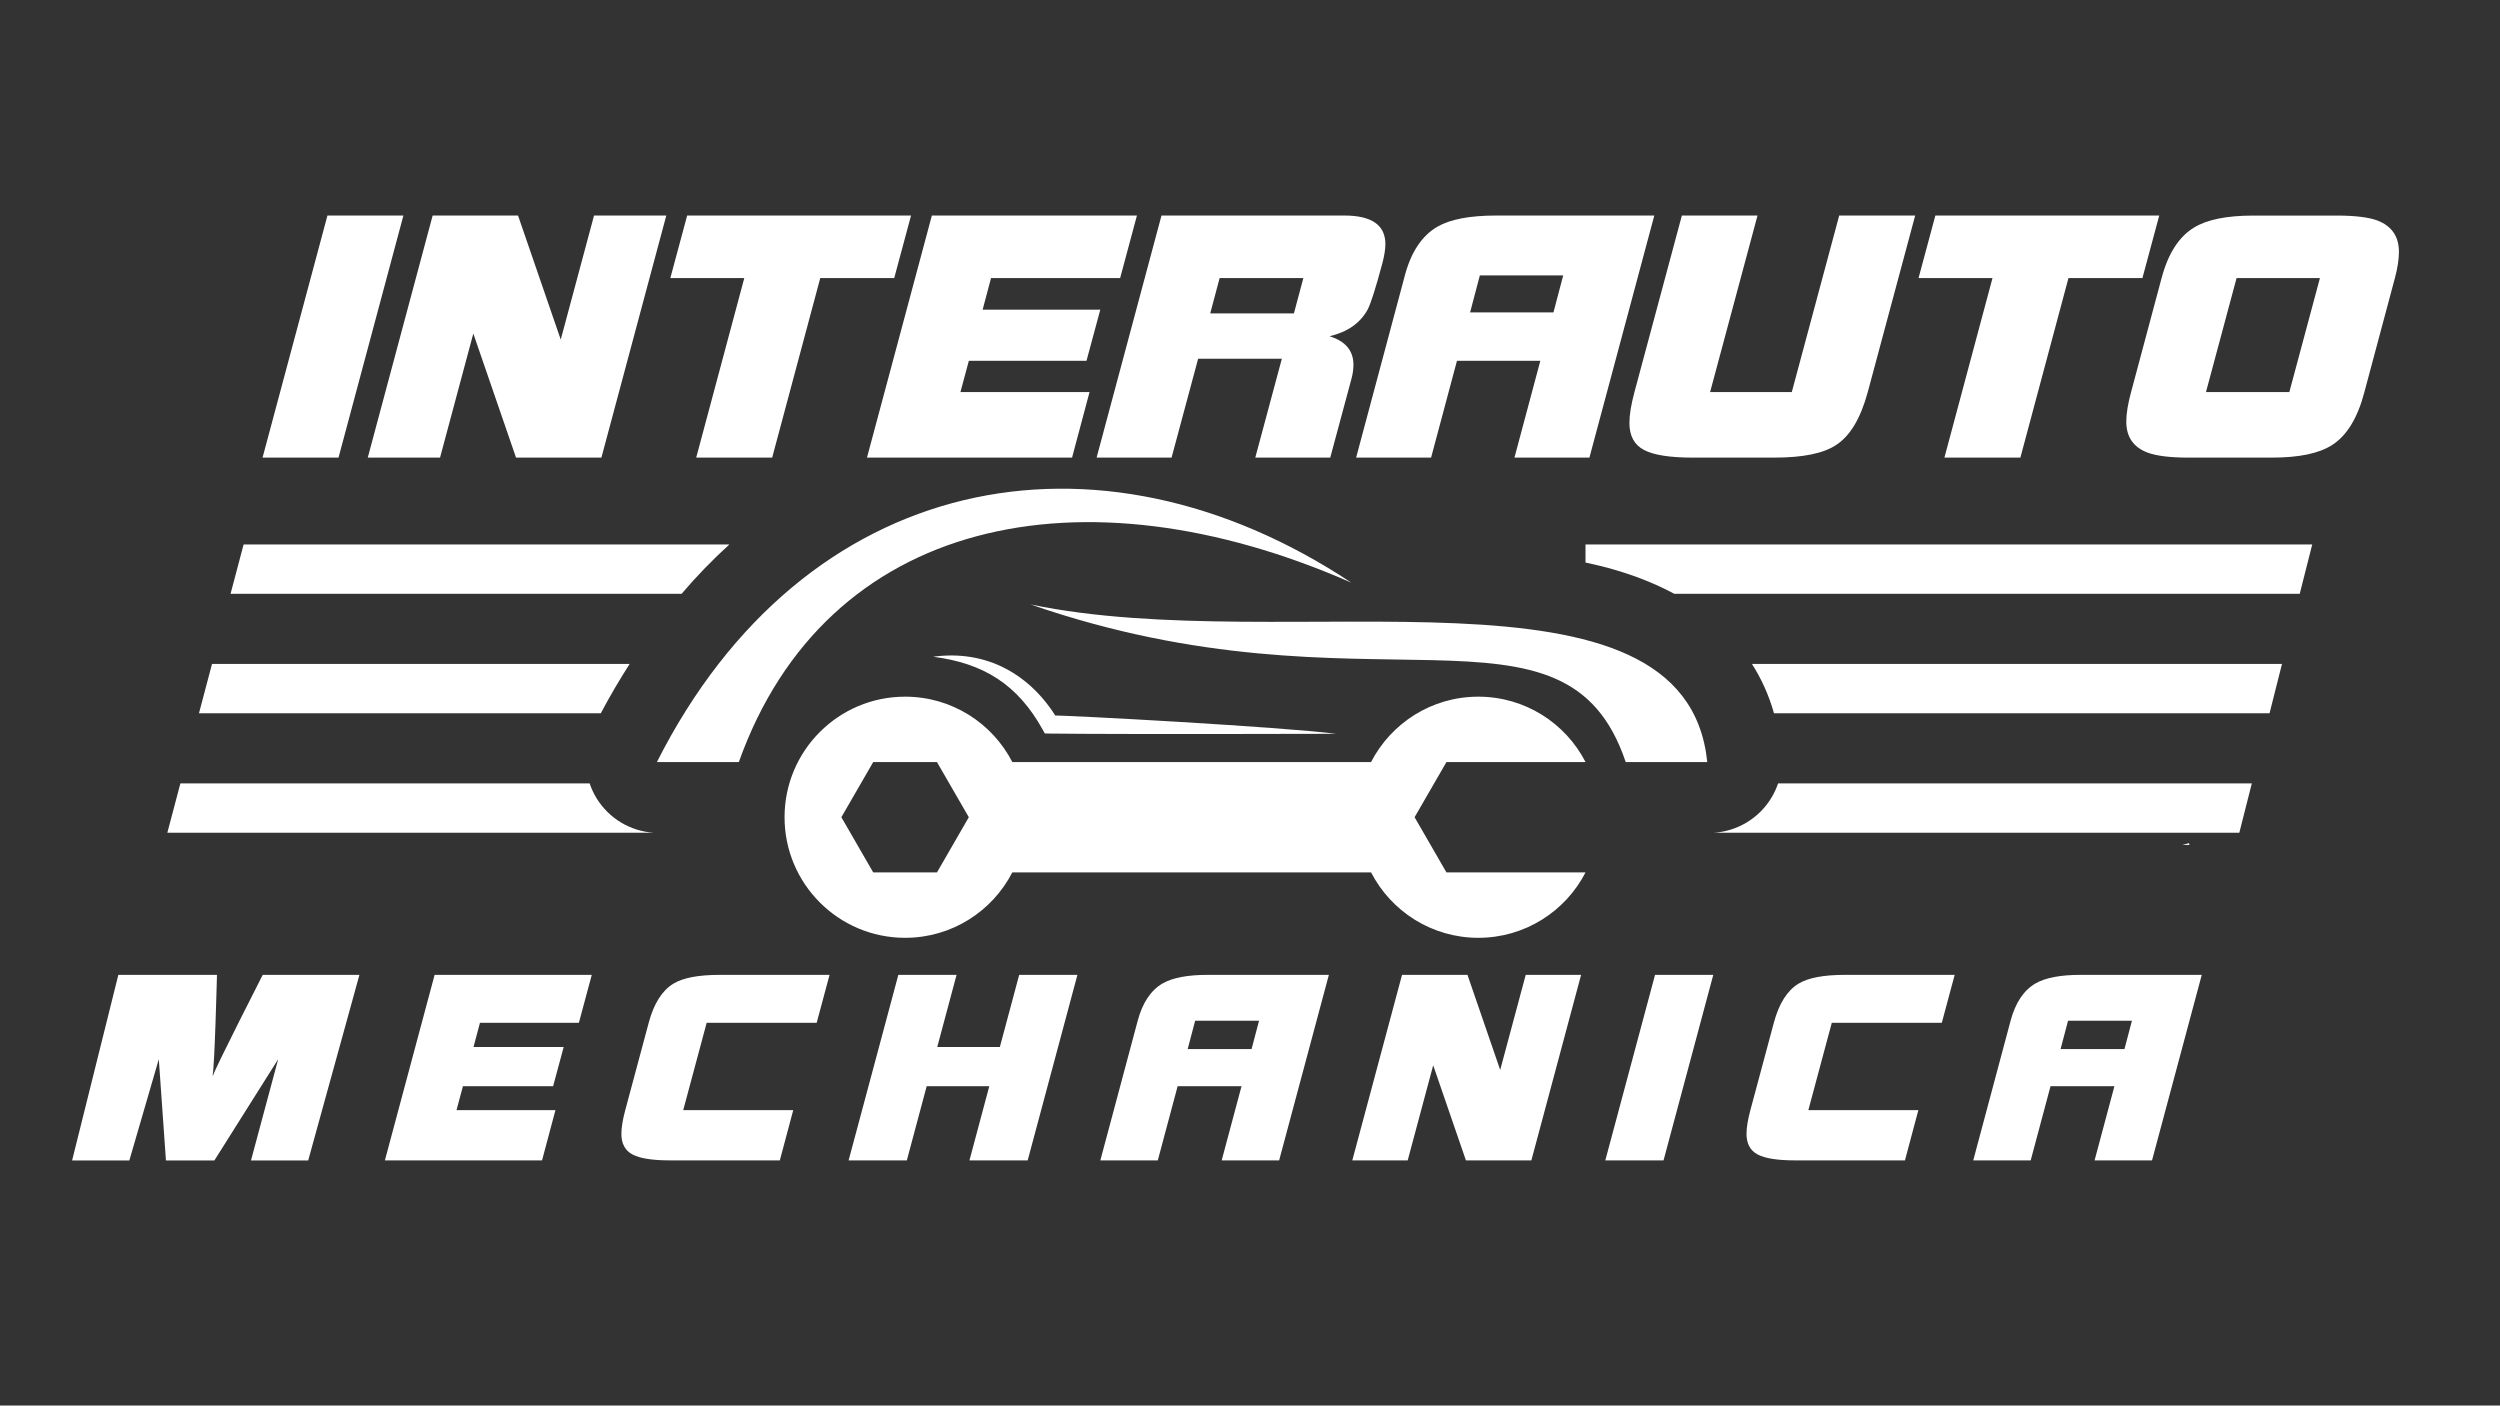 <?xml version="1.0" encoding="UTF-8"?> <svg xmlns="http://www.w3.org/2000/svg" xmlns:xlink="http://www.w3.org/1999/xlink" version="1.1" id="ÃÂÃÂÃÂÃÂÃÂÃÂÃÂÃÂÃÂÃÂÃÂÃÂÃÂÃÂÃÂÃÂ¡ÃÂÃÂÃÂÃÂÃÂÃÂÃÂÃÂÃÂÃÂÃÂÃÂÃÂÃÂÃÂÃÂ»ÃÂÃÂÃÂÃÂÃÂÃÂÃÂÃÂÃÂÃÂÃÂÃÂÃÂÃÂÃÂÃÂ¾ÃÂÃÂÃÂÃÂÃÂÃÂÃÂÃÂÃÂÃÂÃÂÃÂÃÂÃÂÃÂÃÂ¹_1" x="0px" y="0px" viewBox="0 0 1366 768" style="enable-background:new 0 0 1366 768;" xml:space="preserve"><rect x="0" y="0" width="1366" height="768" fill="#333333" stroke="none"/> <style type="text/css"> .st0{fill:url(#SVGID_1_);} .st1{fill:url(#SVGID_00000067204640612073079400000017133506604579337907_);} .st2{fill:url(#SVGID_00000129887893918684761280000005724756324499968672_);} .st3{fill:url(#SVGID_00000027573516437629189900000002460008512969317000_);} .st4{fill:url(#SVGID_00000038400530277209232490000013567997751256094106_);} .st5{fill:url(#SVGID_00000030454115602611552050000010580649435443610796_);} .st6{fill:url(#SVGID_00000115480828292131379660000009695370268457686445_);} .st7{fill:url(#SVGID_00000111902868560093662480000005116970772106609308_);} .st8{fill:url(#SVGID_00000137119308715991954350000007017559025065973421_);} .st9{fill:url(#SVGID_00000077312480642657137340000002086913134661344649_);} .st10{fill:url(#SVGID_00000070093176440558908740000008815179905959644848_);} .st11{fill:url(#SVGID_00000062904578104111548810000011885085640969799338_);} .st12{fill:url(#SVGID_00000053523515808952524140000000762079763224815542_);} .st13{fill:url(#SVGID_00000119829062532762423130000001371923139820179132_);} .st14{fill:url(#SVGID_00000060719609634449580900000011124701400009505981_);} .st15{fill:url(#SVGID_00000148630671467288228320000015439376796733039502_);} .st16{fill:url(#SVGID_00000090293533545117792470000012222570399243202703_);} .st17{fill:url(#SVGID_00000035496202247200599060000007200758201789041825_);} .st18{fill:url(#SVGID_00000056388165373039860290000008926559185878291081_);} .st19{fill:url(#SVGID_00000024705434998161103260000002651704462453798315_);} .st20{fill:url(#SVGID_00000117656981404850761040000006059834700562448315_);} .st21{fill:url(#SVGID_00000084503056824544814460000005238801994847164071_);} .st22{fill:url(#SVGID_00000168798669063283718710000003885320269497850505_);} .st23{fill:url(#SVGID_00000064311617289734735250000016060676159087925911_);} .st24{fill:url(#SVGID_00000128468572651433853740000009655608540400956318_);} .st25{fill:url(#SVGID_00000159467004766633500520000014183032846452991406_);} .st26{fill:url(#SVGID_00000105407255067523390040000000646159404496619428_);} .st27{fill:url(#SVGID_00000018223774189915314870000008297783309971656868_);} .st28{fill:url(#SVGID_00000150082776042528434880000013814108355943757476_);} .st29{fill:url(#SVGID_00000042018302504674577860000004549407251561232573_);} </style> <linearGradient id="SVGID_1_" gradientUnits="userSpaceOnUse" x1="-199.909" y1="326.194" x2="-195.978" y2="326.194"> <stop offset="0" style="stop-color:#ffffff"></stop> <stop offset="1" style="stop-color:#ffffff"></stop> </linearGradient> <path class="st0" d="M-196.24,325.71l-3.66,0.97h3.93L-196.24,325.71z"></path> <linearGradient id="SVGID_00000124877305145018596970000010399222017129557411_" gradientUnits="userSpaceOnUse" x1="15.658" y1="583.361" x2="1278.87" y2="583.361"> <stop offset="0" style="stop-color:#ffffff"></stop> <stop offset="1" style="stop-color:#ffffff"></stop> </linearGradient> <path style="fill:url(#SVGID_00000124877305145018596970000010399222017129557411_);" d="M196.39,532.67L168.4,634.06h-31.26 c0,0,13.92-51.96,14.87-55.34l-34.87,55.34H90.67l-3.9-55.33l-16.1,55.33H39.4l25.26-101.39h53.89c0,0-1.27,50.61-2.4,54.92h0.28 c1.02-3.77,27.11-54.92,27.11-54.92H196.39z"></path> <g> <linearGradient id="SVGID_00000049218196646233928890000005891719685302455442_" gradientUnits="userSpaceOnUse" x1="15.658" y1="583.346" x2="1278.87" y2="583.346"> <stop offset="0" style="stop-color:#ffffff"></stop> <stop offset="1" style="stop-color:#ffffff"></stop> </linearGradient> <path style="fill:url(#SVGID_00000049218196646233928890000005891719685302455442_);" d="M323.34,532.67l-7.04,26.19h-54.06 l-3.52,13.23h49.27l-5.77,21.4h-49.27l-3.52,13.09h54.06l-7.32,27.45h-85.87l27.17-101.36H323.34z"></path> <linearGradient id="SVGID_00000169552882984683272100000006487792560019621804_" gradientUnits="userSpaceOnUse" x1="15.658" y1="583.346" x2="1278.87" y2="583.346"> <stop offset="0" style="stop-color:#ffffff"></stop> <stop offset="1" style="stop-color:#ffffff"></stop> </linearGradient> <path style="fill:url(#SVGID_00000169552882984683272100000006487792560019621804_);" d="M453.27,532.67l-7.04,26.19h-60.11 l-12.81,47.72h60.11l-7.32,27.45h-60.11c-9.57,0-16.38-1.08-20.41-3.24c-4.04-2.16-6.05-5.91-6.05-11.26 c0-3.38,0.7-7.69,2.11-12.95l12.81-47.72c2.81-10.51,7.32-17.64,13.51-21.4c5.26-3.19,13.66-4.79,25.2-4.79H453.27z"></path> <linearGradient id="SVGID_00000120518744548356684440000016276333186900341408_" gradientUnits="userSpaceOnUse" x1="15.658" y1="583.346" x2="1278.87" y2="583.346"> <stop offset="0" style="stop-color:#ffffff"></stop> <stop offset="1" style="stop-color:#ffffff"></stop> </linearGradient> <path style="fill:url(#SVGID_00000120518744548356684440000016276333186900341408_);" d="M588.7,532.67l-27.17,101.36h-31.82 l10.84-40.54h-34.21l-10.84,40.54h-31.82l27.17-101.36h31.82l-10.56,39.42h34.21l10.56-39.42H588.7z"></path> <linearGradient id="SVGID_00000082342295900145150520000005560915633611129781_" gradientUnits="userSpaceOnUse" x1="15.658" y1="583.346" x2="1278.87" y2="583.346"> <stop offset="0" style="stop-color:#ffffff"></stop> <stop offset="1" style="stop-color:#ffffff"></stop> </linearGradient> <path style="fill:url(#SVGID_00000082342295900145150520000005560915633611129781_);" d="M726.09,532.67l-27.17,101.36h-31.39 l10.84-40.54h-34.91l-10.84,40.54h-31.39l20.41-76.3c2.63-9.85,7.18-16.66,13.66-20.41c5.44-3.1,13.61-4.65,24.49-4.65H726.09z M687.94,557.73h-34.91l-4.08,15.49h34.91L687.94,557.73z"></path> <linearGradient id="SVGID_00000101786539348495047710000011041432033353477777_" gradientUnits="userSpaceOnUse" x1="15.658" y1="583.346" x2="1278.87" y2="583.346"> <stop offset="0" style="stop-color:#ffffff"></stop> <stop offset="1" style="stop-color:#ffffff"></stop> </linearGradient> <path style="fill:url(#SVGID_00000101786539348495047710000011041432033353477777_);" d="M863.91,532.67l-27.17,101.36h-35.76 l-17.88-51.95l-13.94,51.95H738.9l27.17-101.36h35.76l17.88,51.95l13.94-51.95H863.91z"></path> <linearGradient id="SVGID_00000122710028401757229620000001617056080634936744_" gradientUnits="userSpaceOnUse" x1="15.658" y1="583.346" x2="1278.87" y2="583.346"> <stop offset="0" style="stop-color:#ffffff"></stop> <stop offset="1" style="stop-color:#ffffff"></stop> </linearGradient> <path style="fill:url(#SVGID_00000122710028401757229620000001617056080634936744_);" d="M936.13,532.67l-27.17,101.36h-31.82 l27.17-101.36H936.13z"></path> <linearGradient id="SVGID_00000098188073938610152440000007530512898745705649_" gradientUnits="userSpaceOnUse" x1="15.658" y1="583.346" x2="1278.87" y2="583.346"> <stop offset="0" style="stop-color:#ffffff"></stop> <stop offset="1" style="stop-color:#ffffff"></stop> </linearGradient> <path style="fill:url(#SVGID_00000098188073938610152440000007530512898745705649_);" d="M1068.04,532.67l-7.04,26.19h-60.11 l-12.81,47.72h60.11l-7.32,27.45h-60.11c-9.57,0-16.38-1.08-20.41-3.24c-4.04-2.16-6.05-5.91-6.05-11.26 c0-3.38,0.7-7.69,2.11-12.95l12.81-47.72c2.81-10.51,7.32-17.64,13.51-21.4c5.26-3.19,13.66-4.79,25.2-4.79H1068.04z"></path> <linearGradient id="SVGID_00000017491386647767194690000003105418156393837211_" gradientUnits="userSpaceOnUse" x1="15.658" y1="583.346" x2="1278.87" y2="583.346"> <stop offset="0" style="stop-color:#ffffff"></stop> <stop offset="1" style="stop-color:#ffffff"></stop> </linearGradient> <path style="fill:url(#SVGID_00000017491386647767194690000003105418156393837211_);" d="M1203.04,532.67l-27.17,101.36h-31.39 l10.84-40.54h-34.91l-10.84,40.54h-31.39l20.41-76.3c2.63-9.85,7.18-16.66,13.66-20.41c5.44-3.1,13.61-4.65,24.49-4.65H1203.04z M1164.89,557.73h-34.91l-4.08,15.49h34.91L1164.89,557.73z"></path> </g> <g> <linearGradient id="SVGID_00000098207294930360493510000002343109342676385941_" gradientUnits="userSpaceOnUse" x1="90.621" y1="183.906" x2="1353.833" y2="183.906"> <stop offset="0" style="stop-color:#ffffff"></stop> <stop offset="1" style="stop-color:#ffffff"></stop> </linearGradient> <path style="fill:url(#SVGID_00000098207294930360493510000002343109342676385941_);" d="M220.42,117.78l-35.45,132.25h-41.51 l35.45-132.25H220.42z"></path> <linearGradient id="SVGID_00000100349501688081245760000014463405556860475528_" gradientUnits="userSpaceOnUse" x1="90.621" y1="183.906" x2="1353.833" y2="183.906"> <stop offset="0" style="stop-color:#ffffff"></stop> <stop offset="1" style="stop-color:#ffffff"></stop> </linearGradient> <path style="fill:url(#SVGID_00000100349501688081245760000014463405556860475528_);" d="M364.06,117.78l-35.45,132.25h-46.66 l-23.33-67.78l-18.18,67.78h-39.49l35.45-132.25h46.66l23.33,67.78l18.19-67.78H364.06z"></path> <linearGradient id="SVGID_00000030450004706761383530000016886820955863786892_" gradientUnits="userSpaceOnUse" x1="90.621" y1="183.906" x2="1353.833" y2="183.906"> <stop offset="0" style="stop-color:#ffffff"></stop> <stop offset="1" style="stop-color:#ffffff"></stop> </linearGradient> <path style="fill:url(#SVGID_00000030450004706761383530000016886820955863786892_);" d="M497.79,117.78l-9.19,34.16h-40.41 l-26.27,98.09h-41.51l26.27-98.09h-40.41l9.19-34.16H497.79z"></path> <linearGradient id="SVGID_00000086680199426933561260000004818039895525582263_" gradientUnits="userSpaceOnUse" x1="90.621" y1="183.906" x2="1353.833" y2="183.906"> <stop offset="0" style="stop-color:#ffffff"></stop> <stop offset="1" style="stop-color:#ffffff"></stop> </linearGradient> <path style="fill:url(#SVGID_00000086680199426933561260000004818039895525582263_);" d="M621.22,117.78l-9.18,34.16H541.5 l-4.59,17.27h64.29l-7.53,27.92h-64.29l-4.59,17.08h70.54l-9.55,35.82H473.72l35.45-132.25H621.22z"></path> <linearGradient id="SVGID_00000018924340236378831690000010014085589882853300_" gradientUnits="userSpaceOnUse" x1="90.621" y1="183.906" x2="1353.833" y2="183.906"> <stop offset="0" style="stop-color:#ffffff"></stop> <stop offset="1" style="stop-color:#ffffff"></stop> </linearGradient> <path style="fill:url(#SVGID_00000018924340236378831690000010014085589882853300_);" d="M756.97,133.39 c0,2.82-0.55,6.31-1.65,10.47c-3.67,13.72-6.37,22.17-8.08,25.35c-4.04,7.35-10.96,12.19-20.76,14.51 c8.69,2.7,13.04,7.9,13.04,15.61c0,2.45-0.37,5.02-1.1,7.71l-11.57,42.98h-40.96l14.51-54h-45.74l-14.51,54h-40.96l35.45-132.25 h99.93C749.5,117.78,756.97,122.99,756.97,133.39z M712.15,151.94h-45.74l-5.14,19.29H707L712.15,151.94z"></path> <linearGradient id="SVGID_00000054960106774482822620000003684634852543669140_" gradientUnits="userSpaceOnUse" x1="90.621" y1="183.906" x2="1353.833" y2="183.906"> <stop offset="0" style="stop-color:#ffffff"></stop> <stop offset="1" style="stop-color:#ffffff"></stop> </linearGradient> <path style="fill:url(#SVGID_00000054960106774482822620000003684634852543669140_);" d="M903.91,117.78l-35.45,132.25H827.5 l14.14-52.9h-45.55l-14.14,52.9h-40.96l26.64-99.56c3.43-12.86,9.37-21.74,17.82-26.64c7.1-4.04,17.75-6.06,31.96-6.06H903.91z M854.14,150.47h-45.55l-5.33,20.21h45.55L854.14,150.47z"></path> <linearGradient id="SVGID_00000058571035301446863940000005164520642062237872_" gradientUnits="userSpaceOnUse" x1="90.621" y1="183.906" x2="1353.833" y2="183.906"> <stop offset="0" style="stop-color:#ffffff"></stop> <stop offset="1" style="stop-color:#ffffff"></stop> </linearGradient> <path style="fill:url(#SVGID_00000058571035301446863940000005164520642062237872_);" d="M1046.45,117.78l-25.9,96.44 c-3.92,14.45-9.74,24.13-17.45,29.02c-6.86,4.53-18.06,6.8-33.61,6.8h-44.64c-12.49,0-21.37-1.41-26.64-4.22 c-5.27-2.82-7.9-7.71-7.9-14.7c0-4.41,0.92-10.04,2.76-16.9l25.9-96.44h41.33l-25.9,96.44h44.64l25.9-96.44H1046.45z"></path> <linearGradient id="SVGID_00000176020942703696734250000004584443328225289866_" gradientUnits="userSpaceOnUse" x1="90.621" y1="183.906" x2="1353.833" y2="183.906"> <stop offset="0" style="stop-color:#ffffff"></stop> <stop offset="1" style="stop-color:#ffffff"></stop> </linearGradient> <path style="fill:url(#SVGID_00000176020942703696734250000004584443328225289866_);" d="M1179.81,117.78l-9.19,34.16h-40.41 l-26.27,98.09h-41.51l26.27-98.09h-40.41l9.19-34.16H1179.81z"></path> <linearGradient id="SVGID_00000142873752404701149590000013390139810602871464_" gradientUnits="userSpaceOnUse" x1="90.621" y1="183.906" x2="1353.833" y2="183.906"> <stop offset="0" style="stop-color:#ffffff"></stop> <stop offset="1" style="stop-color:#ffffff"></stop> </linearGradient> <path style="fill:url(#SVGID_00000142873752404701149590000013390139810602871464_);" d="M1310.77,137.62 c0,4.04-0.73,8.82-2.2,14.33l-16.71,62.45c-3.67,13.96-9.49,23.51-17.45,28.66c-7.1,4.66-18.12,6.98-33.06,6.98h-45.56 c-10.04,0-17.51-0.92-22.41-2.76c-7.71-2.94-11.57-8.57-11.57-16.9c0-4.29,0.85-9.61,2.57-15.98l16.71-62.45 c3.55-13.35,9.43-22.53,17.63-27.55c7.1-4.41,17.94-6.61,32.51-6.61h45.56c10.04,0,17.51,0.92,22.41,2.76 C1306.92,123.6,1310.77,129.29,1310.77,137.62z M1267.61,151.94h-45.55l-16.71,62.27h45.55L1267.61,151.94z"></path> </g> <linearGradient id="SVGID_00000072982993764053054390000011112603019927566483_" gradientUnits="userSpaceOnUse" x1="1192.408" y1="461.194" x2="1196.339" y2="461.194"> <stop offset="0" style="stop-color:#ffffff"></stop> <stop offset="1" style="stop-color:#ffffff"></stop> </linearGradient> <path style="fill:url(#SVGID_00000072982993764053054390000011112603019927566483_);" d="M1196.07,460.71l-3.66,0.97h3.93 L1196.07,460.71z"></path> <linearGradient id="SVGID_00000044137519461709572960000013304944146715707069_" gradientUnits="userSpaceOnUse" x1="-10.959" y1="376.247" x2="1252.253" y2="376.247"> <stop offset="0" style="stop-color:#ffffff"></stop> <stop offset="1" style="stop-color:#ffffff"></stop> </linearGradient> <path style="fill:url(#SVGID_00000044137519461709572960000013304944146715707069_);" d="M957.26,362.77h289.62l-6.8,26.95H969.31 C966.45,379.63,962.32,370.67,957.26,362.77z"></path> <linearGradient id="SVGID_00000005961115557669416720000016392533579609903791_" gradientUnits="userSpaceOnUse" x1="-10.959" y1="441.54" x2="1252.253" y2="441.54"> <stop offset="0" style="stop-color:#ffffff"></stop> <stop offset="1" style="stop-color:#ffffff"></stop> </linearGradient> <path style="fill:url(#SVGID_00000005961115557669416720000016392533579609903791_);" d="M971.55,428.06h258.84l-6.83,26.95H936.34 c10.36-0.63,20.05-5.3,27.05-13.03C967.05,437.93,969.81,433.16,971.55,428.06z"></path> <linearGradient id="SVGID_00000141422728167902207580000000355155794817369017_" gradientUnits="userSpaceOnUse" x1="-10.959" y1="310.972" x2="1252.253" y2="310.972"> <stop offset="0" style="stop-color:#ffffff"></stop> <stop offset="1" style="stop-color:#ffffff"></stop> </linearGradient> <path style="fill:url(#SVGID_00000141422728167902207580000000355155794817369017_);" d="M1263.4,297.48l-6.83,26.98H914.85 c-13.49-7.26-27.75-12.13-41.07-15.39c-2.47-0.6-4.93-1.17-7.46-1.7v-9.89H1263.4z"></path> <linearGradient id="SVGID_00000148632592638553003170000001159496815546511551_" gradientUnits="userSpaceOnUse" x1="-10.959" y1="441.54" x2="1252.253" y2="441.54"> <stop offset="0" style="stop-color:#ffffff"></stop> <stop offset="1" style="stop-color:#ffffff"></stop> </linearGradient> <path style="fill:url(#SVGID_00000148632592638553003170000001159496815546511551_);" d="M357.3,455.01H91.43l7.13-26.95h223.63 c0.93,2.8,2.2,5.53,3.76,8.09C332.75,447.22,344.47,454.22,357.3,455.01z"></path> <linearGradient id="SVGID_00000035523551196230045940000010143024359439267259_" gradientUnits="userSpaceOnUse" x1="-10.959" y1="376.247" x2="1252.253" y2="376.247"> <stop offset="0" style="stop-color:#ffffff"></stop> <stop offset="1" style="stop-color:#ffffff"></stop> </linearGradient> <path style="fill:url(#SVGID_00000035523551196230045940000010143024359439267259_);" d="M328.28,389.72H108.72l7.13-26.95h228.19 C338.51,371.37,333.25,380.36,328.28,389.72z"></path> <linearGradient id="SVGID_00000083068562275454256670000018272307343500144036_" gradientUnits="userSpaceOnUse" x1="-10.959" y1="310.972" x2="1252.253" y2="310.972"> <stop offset="0" style="stop-color:#ffffff"></stop> <stop offset="1" style="stop-color:#ffffff"></stop> </linearGradient> <path style="fill:url(#SVGID_00000083068562275454256670000018272307343500144036_);" d="M398.54,297.48 c-9.13,8.29-17.86,17.29-26.12,26.98H125.98l7.13-26.98H398.54z"></path> <g> <linearGradient id="SVGID_00000026131633759822746700000017043704044575981231_" gradientUnits="userSpaceOnUse" x1="-10.959" y1="446.539" x2="1252.253" y2="446.539"> <stop offset="0" style="stop-color:#ffffff"></stop> <stop offset="1" style="stop-color:#ffffff"></stop> </linearGradient> <path style="fill:url(#SVGID_00000026131633759822746700000017043704044575981231_);" d="M772.93,446.53l17.41-30.14h76 c-10.93-21.22-33.06-35.73-58.59-35.73s-47.66,14.51-58.61,35.73H553.14c-10.93-21.22-33.06-35.73-58.59-35.73 c-36.38,0-65.87,29.49-65.87,65.87c0,36.38,29.49,65.89,65.87,65.89c25.51,0,47.65-14.51,58.57-35.73h196.05 c10.94,21.22,33.08,35.73,58.59,35.73c25.51,0,47.65-14.51,58.57-35.73h-75.99L772.93,446.53z M511.96,476.69h-34.83l-17.41-30.16 l17.41-30.14h34.83l17.4,30.14L511.96,476.69z"></path> <linearGradient id="SVGID_00000121961075922061861890000008631910322276710291_" gradientUnits="userSpaceOnUse" x1="-10.959" y1="373.312" x2="1252.253" y2="373.312"> <stop offset="0" style="stop-color:#ffffff"></stop> <stop offset="1" style="stop-color:#ffffff"></stop> </linearGradient> <path style="fill:url(#SVGID_00000121961075922061861890000008631910322276710291_);" d="M888.29,416.39l44.56,0 c-11.89-116.73-229.82-56.7-369.82-86.15C748.08,394.31,855.46,318.71,888.29,416.39z"></path> <linearGradient id="SVGID_00000090286194902508373490000003472688468937861767_" gradientUnits="userSpaceOnUse" x1="-10.959" y1="341.705" x2="1252.253" y2="341.705"> <stop offset="0" style="stop-color:#ffffff"></stop> <stop offset="1" style="stop-color:#ffffff"></stop> </linearGradient> <path style="fill:url(#SVGID_00000090286194902508373490000003472688468937861767_);" d="M738.4,318.38 c-139.08-92.21-299.28-60.67-379.47,98h44.77C451.31,282.85,591.05,253.54,738.4,318.38z"></path> <linearGradient id="SVGID_00000183236219208718822090000007555883882752725387_" gradientUnits="userSpaceOnUse" x1="-10.959" y1="379.609" x2="1252.253" y2="379.609"> <stop offset="0" style="stop-color:#ffffff"></stop> <stop offset="1" style="stop-color:#ffffff"></stop> </linearGradient> <path style="fill:url(#SVGID_00000183236219208718822090000007555883882752725387_);" d="M509.86,358.84 c29.17-3.98,53.41,9.59,68.24,34.53c0,0-4.28-2.46-4.28-2.46c9.58-0.18,127.56,6.34,156.19,10.04c0,0-117.8,0.35-156.19-0.13 c0,0-2.92-0.06-2.92-0.06l-1.36-2.41C555.95,373.98,537.35,362.36,509.86,358.84L509.86,358.84z"></path> </g> </svg> 